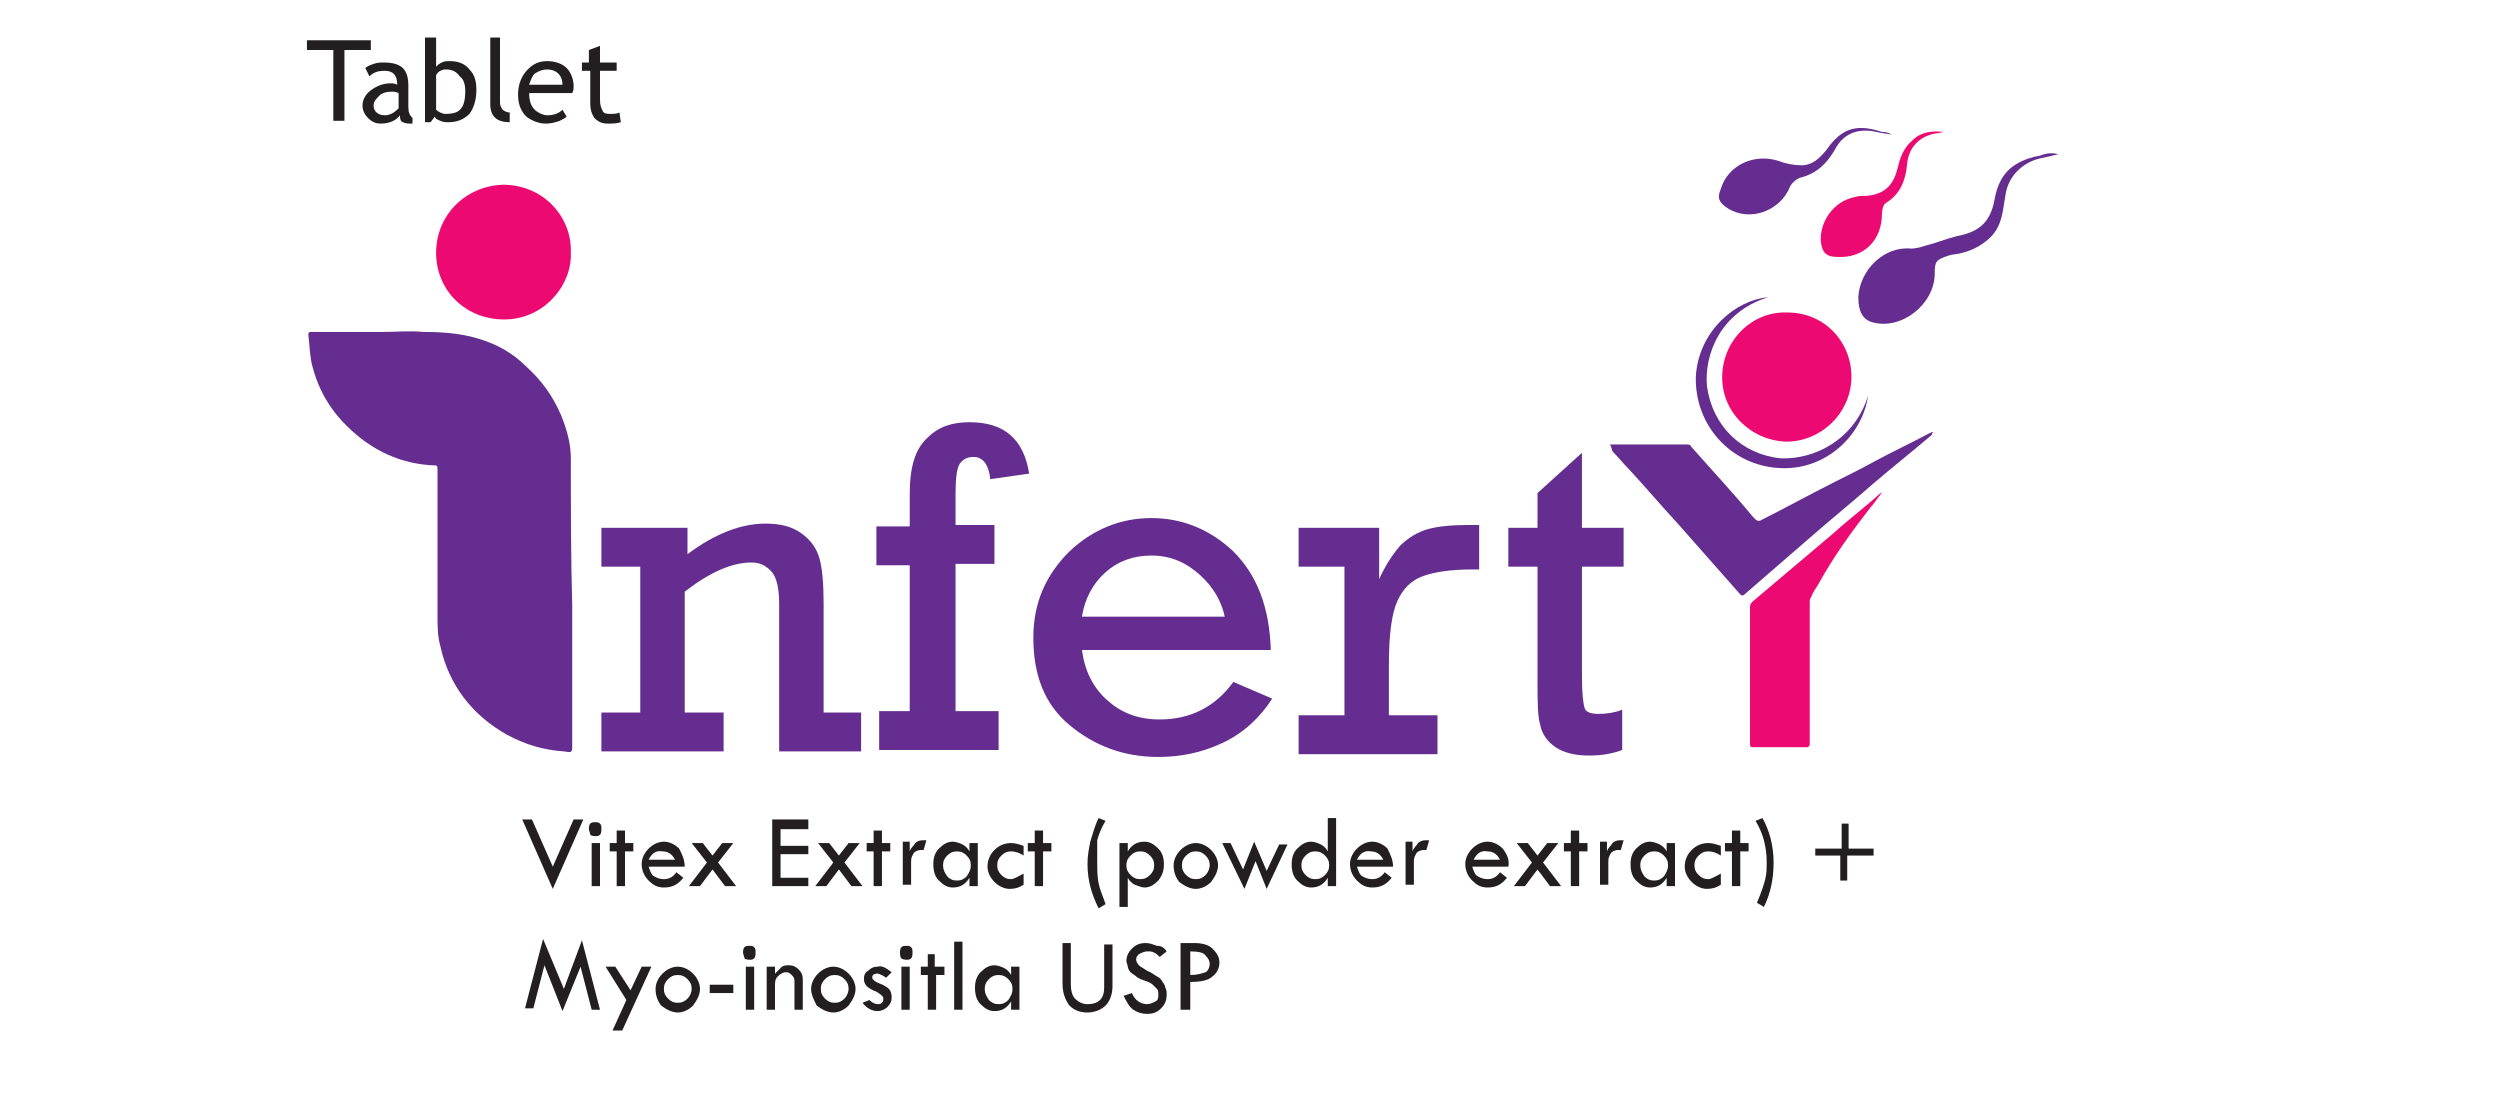 <svg xmlns="http://www.w3.org/2000/svg" xmlns:xlink="http://www.w3.org/1999/xlink" id="Layer_1" x="0px" y="0px" viewBox="0 0 180 80" style="enable-background:new 0 0 180 80;" xml:space="preserve"><style type="text/css">	.st0{fill:#231F20;}	.st1{fill:#652D90;}	.st2{fill:#EC0A72;}</style><g>	<path class="st0" d="M37.6,59h0.7l1.5,3.4l1.5-3.4H42l-2.2,5L37.6,59z"></path>	<path class="st0" d="M42.4,59.7c0-0.1,0-0.3,0.1-0.4c0.1-0.1,0.2-0.1,0.4-0.1c0.1,0,0.2,0,0.3,0.1c0.1,0.1,0.1,0.2,0.1,0.4  c0,0.1,0,0.3-0.1,0.4c-0.1,0.1-0.2,0.1-0.3,0.1c-0.1,0-0.3,0-0.4-0.1C42.5,60,42.4,59.8,42.4,59.7z M42.6,60.7h0.6v3.1h-0.6V60.7z"></path>	<path class="st0" d="M44.4,59.8H45v0.9h0.6v0.6H45v2.5h-0.6v-2.5h-0.5v-0.6h0.5V59.8z"></path>	<path class="st0" d="M49.3,62.4h-2.6c0.1,0.3,0.2,0.6,0.4,0.7c0.2,0.1,0.4,0.2,0.7,0.2c0.4,0,0.7-0.2,0.9-0.5l0.5,0.4  c-0.4,0.5-0.8,0.7-1.4,0.7c-0.5,0-0.8-0.2-1.1-0.5c-0.3-0.3-0.5-0.7-0.5-1.2c0-0.4,0.2-0.8,0.5-1.1c0.3-0.3,0.7-0.5,1.1-0.5  c0.4,0,0.8,0.2,1.1,0.5C49.1,61.5,49.3,61.9,49.3,62.4z M46.7,61.9h1.9c-0.2-0.4-0.5-0.6-0.9-0.6C47.2,61.2,46.9,61.5,46.7,61.9z"></path>	<path class="st0" d="M49.8,60.7h0.8l0.7,0.9l0.7-0.9h0.8l-1.1,1.4l1.3,1.7h-0.8l-0.9-1.2l-0.9,1.2h-0.8l1.3-1.7L49.8,60.7z"></path>	<path class="st0" d="M55.6,59h2.6v0.7h-2v1.2h2v0.6h-2v1.7h2v0.6h-2.6V59z"></path>	<path class="st0" d="M58.9,60.7h0.8l0.7,0.9l0.7-0.9h0.8l-1.1,1.4l1.3,1.7h-0.8l-0.9-1.2l-0.9,1.2h-0.8l1.3-1.7L58.9,60.7z"></path>	<path class="st0" d="M62.9,59.8h0.6v0.9h0.6v0.6h-0.6v2.5h-0.6v-2.5h-0.5v-0.6h0.5V59.8z"></path>	<path class="st0" d="M65.5,60.7v0.6c0.1-0.3,0.3-0.4,0.4-0.6c0.1-0.1,0.3-0.2,0.5-0.2c0.1,0,0.2,0,0.3,0l-0.2,0.7  c-0.1,0-0.2,0-0.2,0c-0.2,0-0.4,0.1-0.5,0.2c-0.1,0.2-0.2,0.3-0.2,0.6v1.7h-0.6v-3.1H65.5z"></path>	<path class="st0" d="M69.8,60.7h0.6v3.1h-0.6v-0.6c-0.3,0.5-0.7,0.7-1.2,0.7c-0.4,0-0.7-0.2-1-0.5c-0.3-0.3-0.4-0.7-0.4-1.2  c0-0.4,0.1-0.8,0.4-1.1c0.3-0.3,0.6-0.5,1-0.5c0.2,0,0.5,0.1,0.7,0.2c0.2,0.1,0.4,0.3,0.5,0.5V60.7z M69.9,62.3  c0-0.3-0.1-0.5-0.3-0.7c-0.2-0.2-0.4-0.3-0.7-0.3c-0.3,0-0.5,0.1-0.7,0.3c-0.2,0.2-0.3,0.4-0.3,0.7c0,0.3,0.1,0.5,0.3,0.8  c0.2,0.2,0.4,0.3,0.7,0.3c0.3,0,0.5-0.1,0.7-0.3C69.8,62.8,69.9,62.6,69.9,62.3z"></path>	<path class="st0" d="M73.7,62.9v0.8c-0.3,0.2-0.6,0.3-1,0.3c-0.4,0-0.8-0.2-1.1-0.5c-0.3-0.3-0.5-0.7-0.5-1.1  c0-0.5,0.2-0.9,0.5-1.2c0.3-0.3,0.7-0.5,1.2-0.5c0.3,0,0.6,0.1,0.9,0.2v0.7c-0.3-0.2-0.6-0.3-0.9-0.3c-0.3,0-0.5,0.1-0.7,0.3  c-0.2,0.2-0.3,0.4-0.3,0.7c0,0.3,0.1,0.5,0.3,0.7c0.2,0.2,0.4,0.3,0.7,0.3C73,63.3,73.3,63.1,73.7,62.9z"></path>	<path class="st0" d="M74.5,59.8h0.6v0.9h0.6v0.6h-0.6v2.5h-0.6v-2.5H74v-0.6h0.5V59.8z"></path>	<path class="st0" d="M79.1,58.9l0.5,0.2c-0.3,0.5-0.5,1-0.6,1.4C79,61,79,61.4,79,62c0,0.6,0,1.1,0.1,1.6s0.3,0.9,0.5,1.5l-0.5,0.3  c-0.5-1-0.8-2-0.8-3.2c0-0.6,0.1-1.1,0.2-1.6C78.7,60,78.8,59.5,79.1,58.9z"></path>	<path class="st0" d="M81.2,60.7v0.6c0.3-0.5,0.7-0.7,1.2-0.7c0.4,0,0.7,0.2,1,0.5c0.3,0.3,0.4,0.7,0.4,1.1c0,0.5-0.1,0.8-0.4,1.2  c-0.3,0.3-0.6,0.5-1,0.5c-0.2,0-0.4-0.1-0.7-0.2c-0.2-0.1-0.4-0.3-0.5-0.5v2.1h-0.6v-4.6H81.2z M83.1,62.3c0-0.3-0.1-0.5-0.3-0.7  c-0.2-0.2-0.4-0.3-0.7-0.3c-0.3,0-0.5,0.1-0.7,0.3c-0.2,0.2-0.3,0.4-0.3,0.7c0,0.3,0.1,0.5,0.3,0.7c0.2,0.2,0.4,0.3,0.7,0.3  c0.3,0,0.5-0.1,0.7-0.3C83,62.8,83.1,62.6,83.1,62.3z"></path>	<path class="st0" d="M84.5,62.3c0-0.4,0.2-0.8,0.5-1.1c0.3-0.3,0.7-0.5,1.1-0.5c0.4,0,0.8,0.2,1.1,0.5c0.3,0.3,0.5,0.7,0.5,1.1  c0,0.4-0.2,0.8-0.5,1.2c-0.3,0.3-0.7,0.5-1.1,0.5c-0.4,0-0.8-0.2-1.2-0.5C84.6,63.1,84.5,62.7,84.5,62.3z M87.1,62.3  c0-0.3-0.1-0.5-0.3-0.7c-0.2-0.2-0.4-0.3-0.7-0.3c-0.3,0-0.5,0.1-0.7,0.3c-0.2,0.2-0.3,0.4-0.3,0.7c0,0.3,0.1,0.5,0.3,0.7  c0.2,0.2,0.4,0.3,0.7,0.3c0.3,0,0.5-0.1,0.7-0.3C87,62.8,87.1,62.5,87.1,62.3z"></path>	<path class="st0" d="M90.3,60.6l0.9,2.1l0.9-1.9h0.6l-1.5,3.2l-0.8-2l-0.8,2L88,60.7h0.6l0.9,1.9L90.3,60.6z"></path>	<path class="st0" d="M95.6,58.9h0.6v4.9h-0.6v-0.6c-0.3,0.5-0.7,0.7-1.2,0.7c-0.4,0-0.7-0.2-1-0.5c-0.3-0.3-0.4-0.7-0.4-1.2  c0-0.4,0.1-0.8,0.4-1.1c0.3-0.3,0.6-0.5,1-0.5c0.2,0,0.5,0.1,0.7,0.2c0.2,0.1,0.4,0.3,0.5,0.5V58.9z M95.7,62.3  c0-0.3-0.1-0.5-0.3-0.7c-0.2-0.2-0.4-0.3-0.7-0.3c-0.3,0-0.5,0.1-0.7,0.3c-0.2,0.2-0.3,0.4-0.3,0.7c0,0.3,0.1,0.5,0.3,0.7  c0.2,0.2,0.4,0.3,0.7,0.3c0.3,0,0.5-0.1,0.7-0.3C95.6,62.8,95.7,62.6,95.7,62.3z"></path>	<path class="st0" d="M100.3,62.4h-2.6c0.1,0.3,0.2,0.6,0.4,0.7c0.2,0.1,0.4,0.2,0.7,0.2c0.4,0,0.7-0.2,0.9-0.5l0.5,0.4  c-0.4,0.5-0.8,0.7-1.4,0.7c-0.5,0-0.8-0.2-1.1-0.5c-0.3-0.3-0.5-0.7-0.5-1.2c0-0.4,0.2-0.8,0.5-1.1c0.3-0.3,0.7-0.5,1.1-0.5  c0.4,0,0.8,0.2,1.1,0.5C100.1,61.5,100.3,61.9,100.3,62.4z M97.7,61.9h1.9c-0.2-0.4-0.5-0.6-0.9-0.6C98.2,61.2,97.9,61.5,97.7,61.9  z"></path>	<path class="st0" d="M101.7,60.7v0.6c0.1-0.3,0.3-0.4,0.4-0.6c0.1-0.1,0.3-0.2,0.5-0.2c0.1,0,0.2,0,0.3,0l-0.2,0.7  c-0.1,0-0.2,0-0.2,0c-0.2,0-0.4,0.1-0.5,0.2c-0.1,0.2-0.2,0.3-0.2,0.6v1.7h-0.6v-3.1H101.7z"></path>	<path class="st0" d="M108.6,62.4h-2.6c0.1,0.3,0.2,0.6,0.4,0.7c0.2,0.1,0.4,0.2,0.7,0.2c0.4,0,0.7-0.2,0.9-0.5l0.5,0.4  c-0.4,0.5-0.8,0.7-1.4,0.7c-0.5,0-0.8-0.2-1.1-0.5c-0.3-0.3-0.5-0.7-0.5-1.2c0-0.4,0.2-0.8,0.5-1.1c0.3-0.3,0.7-0.5,1.1-0.5  c0.4,0,0.8,0.2,1.1,0.5C108.5,61.5,108.7,61.9,108.6,62.4z M106.1,61.9h1.9c-0.2-0.4-0.5-0.6-0.9-0.6  C106.6,61.2,106.3,61.5,106.1,61.9z"></path>	<path class="st0" d="M109.2,60.7h0.8l0.7,0.9l0.7-0.9h0.8l-1.1,1.4l1.3,1.7h-0.8l-0.9-1.2l-0.9,1.2h-0.8l1.3-1.7L109.2,60.7z"></path>	<path class="st0" d="M113.1,59.8h0.6v0.9h0.6v0.6h-0.6v2.5h-0.6v-2.5h-0.5v-0.6h0.5V59.8z"></path>	<path class="st0" d="M115.7,60.7v0.6c0.1-0.3,0.3-0.4,0.4-0.6c0.1-0.1,0.3-0.2,0.5-0.2c0.1,0,0.2,0,0.3,0l-0.2,0.7  c-0.1,0-0.2,0-0.2,0c-0.2,0-0.4,0.1-0.5,0.2c-0.1,0.2-0.2,0.3-0.2,0.6v1.7h-0.6v-3.1H115.7z"></path>	<path class="st0" d="M120,60.7h0.6v3.1H120v-0.6c-0.3,0.5-0.7,0.7-1.2,0.7c-0.4,0-0.7-0.2-1-0.5c-0.3-0.3-0.4-0.7-0.4-1.2  c0-0.4,0.1-0.8,0.4-1.1c0.3-0.3,0.6-0.5,1-0.5c0.2,0,0.5,0.1,0.7,0.2c0.2,0.1,0.4,0.3,0.5,0.5V60.7z M120.1,62.3  c0-0.3-0.1-0.5-0.3-0.7c-0.2-0.2-0.4-0.3-0.7-0.3c-0.3,0-0.5,0.1-0.7,0.3c-0.2,0.2-0.3,0.4-0.3,0.7c0,0.3,0.1,0.5,0.3,0.8  c0.2,0.2,0.4,0.3,0.7,0.3c0.3,0,0.5-0.1,0.7-0.3C120,62.8,120.1,62.6,120.1,62.3z"></path>	<path class="st0" d="M123.9,62.9v0.8c-0.3,0.2-0.6,0.3-1,0.3c-0.4,0-0.8-0.2-1.1-0.5c-0.3-0.3-0.5-0.7-0.5-1.1  c0-0.5,0.2-0.9,0.5-1.2c0.3-0.3,0.7-0.5,1.2-0.5c0.3,0,0.6,0.1,0.9,0.2v0.7c-0.3-0.2-0.6-0.3-0.9-0.3c-0.3,0-0.5,0.1-0.7,0.3  c-0.2,0.2-0.3,0.4-0.3,0.7c0,0.3,0.1,0.5,0.3,0.7c0.2,0.2,0.4,0.3,0.7,0.3C123.2,63.3,123.5,63.1,123.9,62.9z"></path>	<path class="st0" d="M124.7,59.8h0.6v0.9h0.6v0.6h-0.6v2.5h-0.6v-2.5h-0.5v-0.6h0.5V59.8z"></path>	<path class="st0" d="M126.4,59.1l0.5-0.2c0.5,0.9,0.8,2,0.8,3.2c0,1.1-0.2,2.2-0.7,3.2l-0.5-0.3c0.3-0.7,0.5-1.3,0.6-1.7  c0.1-0.4,0.1-0.8,0.1-1.3c0-0.6-0.1-1.1-0.2-1.5C126.9,60.1,126.7,59.6,126.4,59.1z"></path>	<path class="st0" d="M130.8,61.1h1.8v-1.8h0.5v1.8h1.8v0.5H133v1.8h-0.5v-1.8h-1.8V61.1z"></path>	<path class="st0" d="M41.9,67.7l1.3,5h-0.6l-0.8-3.1l-1.3,3.2l-1.3-3.3l-0.8,3.1h-0.6l1.3-5l1.5,3.6L41.9,67.7z"></path>	<path class="st0" d="M43.6,69.6h0.7l1.1,1.7l0.8-1.7h0.7l-2.1,4.6h-0.7l1-2.2L43.6,69.6z"></path>	<path class="st0" d="M47.2,71.2c0-0.4,0.2-0.8,0.5-1.1c0.3-0.3,0.7-0.5,1.1-0.5c0.4,0,0.8,0.2,1.1,0.5c0.3,0.3,0.5,0.7,0.5,1.1  c0,0.4-0.2,0.8-0.5,1.2c-0.3,0.3-0.7,0.5-1.1,0.5c-0.4,0-0.8-0.2-1.2-0.5C47.3,72,47.2,71.6,47.2,71.2z M49.8,71.2  c0-0.3-0.1-0.5-0.3-0.7c-0.2-0.2-0.4-0.3-0.7-0.3c-0.3,0-0.5,0.1-0.7,0.3c-0.2,0.2-0.3,0.4-0.3,0.7c0,0.3,0.1,0.5,0.3,0.7  c0.2,0.2,0.4,0.3,0.7,0.3c0.3,0,0.5-0.1,0.7-0.3C49.7,71.7,49.8,71.4,49.8,71.2z"></path>	<path class="st0" d="M51.1,70.9h1.7v0.6h-1.7V70.9z"></path>	<path class="st0" d="M53.5,68.6c0-0.1,0-0.3,0.1-0.4c0.1-0.1,0.2-0.1,0.4-0.1c0.1,0,0.2,0,0.3,0.1c0.1,0.1,0.1,0.2,0.1,0.4  c0,0.1,0,0.3-0.1,0.4c-0.1,0.1-0.2,0.1-0.3,0.1c-0.1,0-0.3,0-0.4-0.1C53.6,68.9,53.5,68.7,53.5,68.6z M53.7,69.6h0.6v3.1h-0.6V69.6  z"></path>	<path class="st0" d="M55.2,72.7v-3.1h0.6v0.5c0.2-0.2,0.4-0.4,0.5-0.5c0.2-0.1,0.3-0.1,0.5-0.1c0.3,0,0.5,0.1,0.7,0.3  c0.2,0.2,0.3,0.4,0.3,0.7v2.2h-0.6v-2.1c0-0.2-0.1-0.3-0.2-0.4c-0.1-0.1-0.2-0.2-0.4-0.2c-0.2,0-0.4,0.1-0.6,0.3  c-0.2,0.2-0.2,0.4-0.2,0.7v1.7H55.2z"></path>	<path class="st0" d="M58.4,71.2c0-0.4,0.2-0.8,0.5-1.1c0.3-0.3,0.7-0.5,1.1-0.5c0.4,0,0.8,0.2,1.1,0.5c0.3,0.3,0.5,0.7,0.5,1.1  c0,0.4-0.2,0.8-0.5,1.2c-0.3,0.3-0.7,0.5-1.1,0.5c-0.4,0-0.8-0.2-1.2-0.5C58.6,72,58.4,71.6,58.4,71.2z M61.1,71.2  c0-0.3-0.1-0.5-0.3-0.7c-0.2-0.2-0.4-0.3-0.7-0.3c-0.3,0-0.5,0.1-0.7,0.3c-0.2,0.2-0.3,0.4-0.3,0.7c0,0.3,0.1,0.5,0.3,0.7  c0.2,0.2,0.4,0.3,0.7,0.3c0.3,0,0.5-0.1,0.7-0.3C61,71.7,61.1,71.4,61.1,71.2z"></path>	<path class="st0" d="M64.2,70l-0.4,0.4c-0.1-0.1-0.2-0.1-0.3-0.2c-0.1,0-0.2-0.1-0.3-0.1c-0.3,0-0.4,0.1-0.4,0.3  c0,0.1,0.2,0.3,0.5,0.4c0.3,0.1,0.6,0.3,0.7,0.4s0.2,0.3,0.2,0.6c0,0.3-0.1,0.5-0.3,0.7c-0.2,0.2-0.5,0.3-0.7,0.3  c-0.4,0-0.8-0.2-1.1-0.6l0.5-0.2c0.2,0.2,0.4,0.3,0.6,0.3c0.1,0,0.2,0,0.3-0.1c0.1-0.1,0.1-0.2,0.1-0.3c0-0.2-0.2-0.3-0.5-0.5  c-0.3-0.1-0.6-0.3-0.7-0.4c-0.1-0.1-0.2-0.3-0.2-0.5c0-0.3,0.1-0.5,0.3-0.6c0.2-0.2,0.4-0.3,0.7-0.3C63.5,69.5,63.8,69.7,64.2,70z"></path>	<path class="st0" d="M64.8,68.6c0-0.1,0-0.3,0.1-0.4c0.1-0.1,0.2-0.1,0.4-0.1c0.1,0,0.2,0,0.3,0.1c0.1,0.1,0.1,0.2,0.1,0.4  c0,0.1,0,0.3-0.1,0.4c-0.1,0.1-0.2,0.1-0.3,0.1c-0.1,0-0.3,0-0.4-0.1C64.8,68.9,64.8,68.7,64.8,68.6z M64.9,69.6h0.6v3.1h-0.6V69.6  z"></path>	<path class="st0" d="M66.7,68.7h0.6v0.9H68v0.6h-0.6v2.5h-0.6v-2.5h-0.5v-0.6h0.5V68.7z"></path>	<path class="st0" d="M68.7,67.8h0.6v4.9h-0.6V67.8z"></path>	<path class="st0" d="M72.8,69.6h0.6v3.1h-0.6v-0.6c-0.3,0.5-0.7,0.7-1.2,0.7c-0.4,0-0.7-0.2-1-0.5c-0.3-0.3-0.4-0.7-0.4-1.2  c0-0.4,0.1-0.8,0.4-1.1c0.3-0.3,0.6-0.5,1-0.5c0.2,0,0.5,0.1,0.7,0.2c0.2,0.1,0.4,0.3,0.5,0.5V69.6z M72.9,71.2  c0-0.3-0.1-0.5-0.3-0.7c-0.2-0.2-0.4-0.3-0.7-0.3c-0.3,0-0.5,0.1-0.7,0.3c-0.2,0.2-0.3,0.4-0.3,0.7c0,0.3,0.1,0.5,0.3,0.8  c0.2,0.2,0.4,0.3,0.7,0.3c0.3,0,0.5-0.1,0.7-0.3C72.8,71.7,72.9,71.5,72.9,71.2z"></path>	<path class="st0" d="M76.5,67.9h0.6v3c0,0.4,0.1,0.8,0.3,1c0.2,0.2,0.5,0.4,0.9,0.4c0.4,0,0.7-0.1,0.9-0.3c0.2-0.2,0.3-0.5,0.3-0.9  v-3.1h0.6v3c0,0.6-0.2,1.1-0.5,1.4s-0.8,0.5-1.3,0.5c-0.6,0-1-0.2-1.3-0.5c-0.3-0.4-0.5-0.9-0.5-1.6V67.9z"></path>	<path class="st0" d="M84,68.5l-0.5,0.4c-0.1-0.1-0.3-0.3-0.4-0.3c-0.1-0.1-0.3-0.1-0.5-0.1c-0.2,0-0.4,0.1-0.6,0.2  c-0.1,0.1-0.2,0.2-0.2,0.4c0,0.1,0.1,0.3,0.2,0.4c0.1,0.1,0.3,0.2,0.6,0.4c0.3,0.1,0.5,0.3,0.7,0.4c0.2,0.1,0.3,0.2,0.4,0.4  c0.1,0.1,0.2,0.3,0.2,0.4c0.1,0.2,0.1,0.3,0.1,0.5c0,0.4-0.1,0.7-0.4,1c-0.3,0.3-0.6,0.4-1,0.4c-0.4,0-0.7-0.1-1-0.3  c-0.3-0.2-0.5-0.6-0.7-1l0.6-0.2c0.2,0.5,0.6,0.8,1.1,0.8c0.2,0,0.4-0.1,0.6-0.2c0.2-0.1,0.2-0.3,0.2-0.5c0-0.1,0-0.3-0.1-0.4  c-0.1-0.1-0.2-0.2-0.3-0.3c-0.1-0.1-0.3-0.2-0.6-0.3c-0.3-0.1-0.5-0.2-0.6-0.3c-0.1-0.1-0.3-0.2-0.4-0.3c-0.1-0.1-0.2-0.3-0.2-0.4  c0-0.1-0.1-0.3-0.1-0.4c0-0.3,0.1-0.6,0.4-0.9s0.6-0.4,1-0.4c0.3,0,0.5,0.1,0.8,0.2C83.6,68.1,83.8,68.2,84,68.5z"></path>	<path class="st0" d="M85,67.9H86c0.5,0,1,0.1,1.3,0.4c0.3,0.3,0.5,0.6,0.5,1c0,0.4-0.2,0.8-0.5,1c-0.3,0.3-0.9,0.4-1.6,0.4v2H85  V67.9z M85.7,68.5v1.7c0.5,0,0.8-0.1,1.1-0.2c0.2-0.1,0.3-0.4,0.3-0.6c0-0.2-0.1-0.4-0.3-0.6C86.7,68.6,86.3,68.5,85.7,68.5z"></path></g><path id="XMLID_8124_" class="st1" d="M41.2,43.6c0,3.3,0,6.7,0,10c0,0.6,0,0.6-0.6,0.5c-1.5-0.1-2.8-0.5-4.1-1.2 c-2.5-1.4-4.2-3.6-4.8-6.4c-0.2-0.7-0.2-1.5-0.2-2.2c0-3.5,0-6.9,0-10.4c0-0.4,0-0.4-0.4-0.4c-1.8-0.1-3.4-0.7-4.8-1.7 c-1.9-1.4-3.2-3.1-3.8-5.4c-0.2-0.7-0.2-1.5-0.3-2.3c0-0.2,0.1-0.2,0.2-0.2c0.4,0,0.9,0,1.3,0c1.3,0,2.6,0,3.8,0c1,0,2-0.1,3,0 c1.4,0,2.7,0.1,4,0.5c1.3,0.4,2.4,1,3.4,2c1.1,1,1.9,2.1,2.5,3.5c0.4,1,0.7,2,0.7,3.1C41.1,36.4,41.1,40,41.2,43.6 C41.1,43.6,41.1,43.6,41.2,43.6z"></path><path id="XMLID_8123_" class="st2" d="M41.1,18.2c0.1,2.3-1.9,4.8-4.8,4.8c-2.8,0-4.9-2.1-4.9-4.8c0-2.7,2.1-4.8,4.8-4.9 C39.2,13.3,41.2,15.7,41.1,18.2z"></path><g id="XMLID_8111_">	<path id="XMLID_8121_" class="st1" d="M49.5,37.9v2c2-1.5,3.9-2.2,5.6-2.2c1.1,0,1.9,0.2,2.6,0.7c0.7,0.5,1.1,1.1,1.3,1.8  c0.2,0.7,0.3,1.8,0.3,3.2v7.9h2.7v2.8h-5.9V43.5c0-1.2-0.2-2-0.6-2.4c-0.4-0.4-0.8-0.6-1.4-0.6c-1.4,0-3,0.7-4.8,2.1v8.7h2.8v2.8  h-8.8v-2.8h2.8V40.8h-2.8v-2.8H49.5z"></path>	<path id="XMLID_8119_" class="st1" d="M65.5,51.3V40.7h-2.4v-2.8h2.4v-2.3c0-2,0.4-3.3,1.3-4.1c0.8-0.8,1.8-1.1,3-1.1  c2.5,0,3.9,1.2,4.3,3.7l-2.8,0.4c-0.1-1-0.5-1.6-1.2-1.6c-0.5,0-0.8,0.2-1,0.5c-0.2,0.3-0.3,1-0.3,2.1v2.3h2.8v2.8h-2.8v10.6h3.1  v2.8h-8.6v-2.8H65.5z"></path>	<path id="XMLID_8116_" class="st1" d="M91.5,46.8H77.9c0.2,1.5,0.8,2.7,1.8,3.6c1,0.9,2.2,1.4,3.8,1.4c2.2,0,4-0.9,5.3-2.7l2.8,1.2  c-0.9,1.4-2.1,2.5-3.6,3.2c-1.5,0.7-3,1-4.6,1c-2.5,0-4.6-0.8-6.4-2.3c-1.8-1.5-2.6-3.6-2.6-6.3c0-2.5,0.9-4.5,2.6-6.2  c1.7-1.6,3.7-2.4,5.9-2.4c2.2,0,4.2,0.8,5.9,2.4C90.5,41.4,91.4,43.7,91.5,46.8z M88.2,44.5c-0.2-1.1-0.8-2.2-1.8-3.1  c-1-0.9-2.1-1.4-3.5-1.4c-1.3,0-2.4,0.4-3.3,1.2c-0.9,0.8-1.5,1.9-1.7,3.2H88.2z"></path>	<path id="XMLID_8114_" class="st1" d="M96.8,51.3V40.8h-3.3v-2.8h5.8v3.7c0.4-0.9,0.9-1.7,1.5-2.4c0.6-0.6,1.3-1,2-1.2  c0.7-0.2,1.7-0.3,2.9-0.3h0.8v3.2H106c-1.6,0-2.8,0.2-3.6,0.5c-0.8,0.3-1.4,0.9-1.8,1.8c-0.4,0.9-0.6,2.4-0.6,4.6v3.6h3.5v2.8h-10  v-2.8H96.8z"></path>	<path id="XMLID_8112_" class="st1" d="M108.6,40.8v-2.8h2.1v-2.5l3.2-2.9v5.4h3v2.8h-3v7.9c0,1.3,0.1,2,0.2,2.3  c0.1,0.3,0.5,0.4,1,0.4c0.6,0,1.2-0.1,1.7-0.3V54c-0.8,0.3-1.6,0.4-2.4,0.4c-1,0-1.8-0.2-2.4-0.6c-0.6-0.4-1-1-1.1-1.6  c-0.2-0.6-0.2-1.8-0.2-3.4v-8H108.6z"></path></g><path id="XMLID_8110_" class="st1" d="M115.9,32c0.2,0,0.2,0,0.3,0c1.4,0,2.8,0,4.3,0c0.3,0,0.6,0,0.9,0c0.2,0,0.3,0,0.4,0.2 c1.5,1.7,3,3.3,4.4,5c0.1,0.1,0.1,0.1,0.2,0.2c0.1,0.1,0.2,0.1,0.3,0.1c1.8-0.9,3.6-1.9,5.4-2.8c1-0.5,2-1,2.9-1.5 c1.3-0.7,2.6-1.3,3.9-2c0.1,0,0.1-0.1,0.3-0.1c-0.1,0.1-0.1,0.1-0.1,0.2c-1.4,1.2-2.8,2.3-4.2,3.5c-1.6,1.4-3.2,2.7-4.8,4.1 c-1.5,1.3-3,2.6-4.5,3.9c-0.1,0.1-0.2,0.1-0.3,0c-1.5-1.7-3-3.4-4.5-5.1c-1.2-1.3-2.3-2.6-3.5-3.9c-0.4-0.4-0.8-0.9-1.2-1.3 C116,32.2,116,32.1,115.9,32z"></path><path id="XMLID_8109_" class="st2" d="M135.5,35.5c-0.3,0.3-0.5,0.7-0.8,1c-1.4,1.8-2.7,3.6-3.8,5.6c-0.2,0.3-0.4,0.6-0.5,0.9 c-0.1,0.1-0.1,0.3-0.1,0.4c0,3.3,0,6.7,0,10c0,0.1,0,0.2,0,0.2c0,0.1-0.1,0.2-0.2,0.2c-1.3,0-2.6,0-3.9,0c-0.2,0-0.2-0.1-0.2-0.3 c0-0.8,0-1.6,0-2.5c0-2.4,0-4.9,0-7.3c0-0.2,0.1-0.3,0.2-0.4c1.9-1.6,3.9-3.3,5.8-4.9c1.1-1,2.3-1.9,3.4-2.9 C135.4,35.6,135.4,35.5,135.5,35.5C135.5,35.5,135.5,35.5,135.5,35.5z"></path><g>	<path id="XMLID_8108_" class="st2" d="M128.7,22.5c2.8,0,4.7,2.3,4.6,4.8c-0.1,2.5-2.2,4.5-4.7,4.5c-2.6-0.1-4.7-2.2-4.6-4.8  C124.1,24.4,126.2,22.4,128.7,22.5z"></path>	<path id="XMLID_8107_" class="st1" d="M134.5,28.5c-0.4,2.8-3,5.4-6.4,5.2c-3.5-0.2-6.1-3.1-6-6.6c0.2-3.3,2.9-5.5,5.2-5.7  c-3.5,1.1-4.6,4.2-4.4,6.4c0.4,2.9,2.5,4.9,5.3,5.2C130.6,33.1,133.5,31.7,134.5,28.5z"></path>	<path id="XMLID_8106_" class="st1" d="M148.2,11.1c-0.4,0.1-0.8,0.2-1.3,0.3c-1.3,0.3-2.3,1.3-2.5,2.6c-0.2,1.1-0.2,2.1-1,3  c-0.6,0.6-1.3,1-2.1,1.2c-0.3,0.1-0.7,0.1-1,0.2c-0.9,0.3-1,0.4-1,1.3c0,2.2-2.4,4.1-4.5,3.5c-0.7-0.2-1-0.8-1-1.8  c0.1-2,1.9-3.7,3.8-3.5c0.3,0,0.7-0.1,1-0.2c0.8-0.2,1.5-0.5,2.3-0.7c1.6-0.3,2.4-1,2.7-2.6c0.2-1.1,0.6-2,1.6-2.6  c0.5-0.3,1.1-0.5,1.7-0.6C147.4,11,147.8,11,148.2,11.1C148.2,11,148.2,11,148.2,11.1z"></path>	<path id="XMLID_8105_" class="st1" d="M136.2,9.7c-0.4-0.1-0.7-0.1-1.1-0.2c-1.3-0.3-2.4,0.1-3,1.3c-0.6,1-1.3,1.7-2.5,2  c-0.3,0.1-0.6,0.4-0.7,0.6c-0.7,1.8-2.9,2.6-4.5,1.6c-0.6-0.4-0.8-0.7-0.5-1.4c0.5-1.7,2.4-2.6,4.2-2c0.5,0.2,1.1,0.3,1.6,0.3  c0.8,0,1.3-0.5,1.8-1.1c1.1-1.6,2.2-1.9,4-1.3C135.7,9.5,135.9,9.5,136.2,9.7C136.2,9.6,136.2,9.7,136.2,9.7z"></path>	<path id="XMLID_8104_" class="st2" d="M140,9.5c-0.2,0-0.4,0.1-0.6,0.1c-1.2,0.2-2,1-2.1,2.3c-0.1,1.1-0.5,2.1-1.5,2.7  c-0.2,0.1-0.3,0.5-0.3,0.8c0,1.9-1.3,3.2-3.2,3.1c-0.8,0-1.1-0.3-1.2-1.1c-0.1-1.4,0.9-2.9,2.4-3.2c0.3-0.1,0.6-0.1,0.9-0.1  c1.2-0.1,1.9-0.7,2.2-1.9c0.2-0.8,0.4-1.5,1.1-2.1C138.3,9.5,139.1,9.4,140,9.5z"></path></g><g>	<path class="st0" d="M24.8,3.6v5.1H24V3.6h-1.9V2.9h4.6v0.7H24.8z"></path>	<path class="st0" d="M28.8,8.3c-0.3,0.4-0.8,0.6-1.4,0.6c-0.3,0-0.6-0.1-0.9-0.4c-0.2-0.2-0.4-0.5-0.4-0.9c0-0.4,0.2-0.8,0.6-1.1  C27.1,6.2,27.6,6,28.1,6c0.2,0,0.3,0,0.5,0.1c0-0.7-0.3-1-0.9-1c-0.5,0-0.8,0.1-1.1,0.4l-0.3-0.6c0.1-0.1,0.3-0.2,0.6-0.3  c0.3-0.1,0.5-0.1,0.7-0.1c0.6,0,1.1,0.1,1.4,0.4c0.3,0.3,0.4,0.7,0.4,1.3v1.5c0,0.4,0.1,0.6,0.3,0.8v0.4c-0.3,0-0.5,0-0.7-0.1  S28.8,8.5,28.8,8.3z M28.7,6.7c-0.2-0.1-0.4-0.1-0.5-0.1c-0.4,0-0.7,0.1-0.9,0.3s-0.4,0.4-0.4,0.7c0,0.4,0.3,0.7,0.8,0.7  c0.4,0,0.7-0.2,1-0.5V6.7z"></path>	<path class="st0" d="M31.3,8.4L31,8.8h-0.4V2.7h0.8v2.1c0.1-0.1,0.2-0.2,0.4-0.3c0.2-0.1,0.4-0.1,0.6-0.1c0.6,0,1.1,0.2,1.4,0.6  c0.4,0.4,0.5,0.9,0.5,1.5c0,0.7-0.2,1.3-0.5,1.7c-0.4,0.4-0.9,0.6-1.5,0.6c-0.2,0-0.4,0-0.6-0.1C31.5,8.6,31.4,8.6,31.3,8.4z   M31.4,5.4v2.5c0,0,0.1,0.1,0.3,0.2c0.2,0.1,0.3,0.1,0.4,0.1c0.5,0,0.9-0.1,1.1-0.4c0.2-0.2,0.3-0.7,0.3-1.2c0-0.5-0.1-0.9-0.4-1.1  C32.9,5.2,32.6,5,32.1,5c-0.1,0-0.2,0-0.4,0.1S31.5,5.3,31.4,5.4z"></path>	<path class="st0" d="M35.3,7.5V2.7H36v4.7c0,0.2,0.1,0.4,0.2,0.5c0.1,0.1,0.3,0.2,0.5,0.2v0.7C35.8,8.8,35.3,8.4,35.3,7.5z"></path>	<path class="st0" d="M41.2,6.7h-3.1c0,0.5,0.1,0.9,0.4,1.2c0.2,0.2,0.6,0.4,0.9,0.4c0.4,0,0.8-0.1,1.1-0.4l0.3,0.5  c-0.1,0.1-0.3,0.2-0.5,0.3c-0.3,0.1-0.6,0.2-1,0.2c-0.5,0-1-0.2-1.4-0.5c-0.4-0.4-0.6-0.9-0.6-1.6C37.3,6,37.6,5.4,38,5  c0.4-0.4,0.8-0.6,1.4-0.6c0.6,0,1.1,0.2,1.4,0.5c0.3,0.3,0.5,0.8,0.5,1.3C41.3,6.4,41.3,6.5,41.2,6.7z M39.4,5  c-0.3,0-0.6,0.1-0.9,0.3c-0.2,0.2-0.3,0.5-0.4,0.8h2.4c0-0.3-0.1-0.6-0.3-0.8C40,5.1,39.7,5,39.4,5z"></path>	<path class="st0" d="M42.4,5.1h-0.5V4.5h0.5V3.6l0.8-0.3v1.2h1.2v0.6h-1.2v2.1c0,0.4,0.1,0.6,0.2,0.8s0.3,0.2,0.6,0.2  c0.2,0,0.4,0,0.6-0.1l0.1,0.7c-0.3,0.1-0.7,0.1-1,0.1c-0.3,0-0.6-0.1-0.9-0.4c-0.2-0.3-0.3-0.6-0.3-1V5.1z"></path></g></svg>